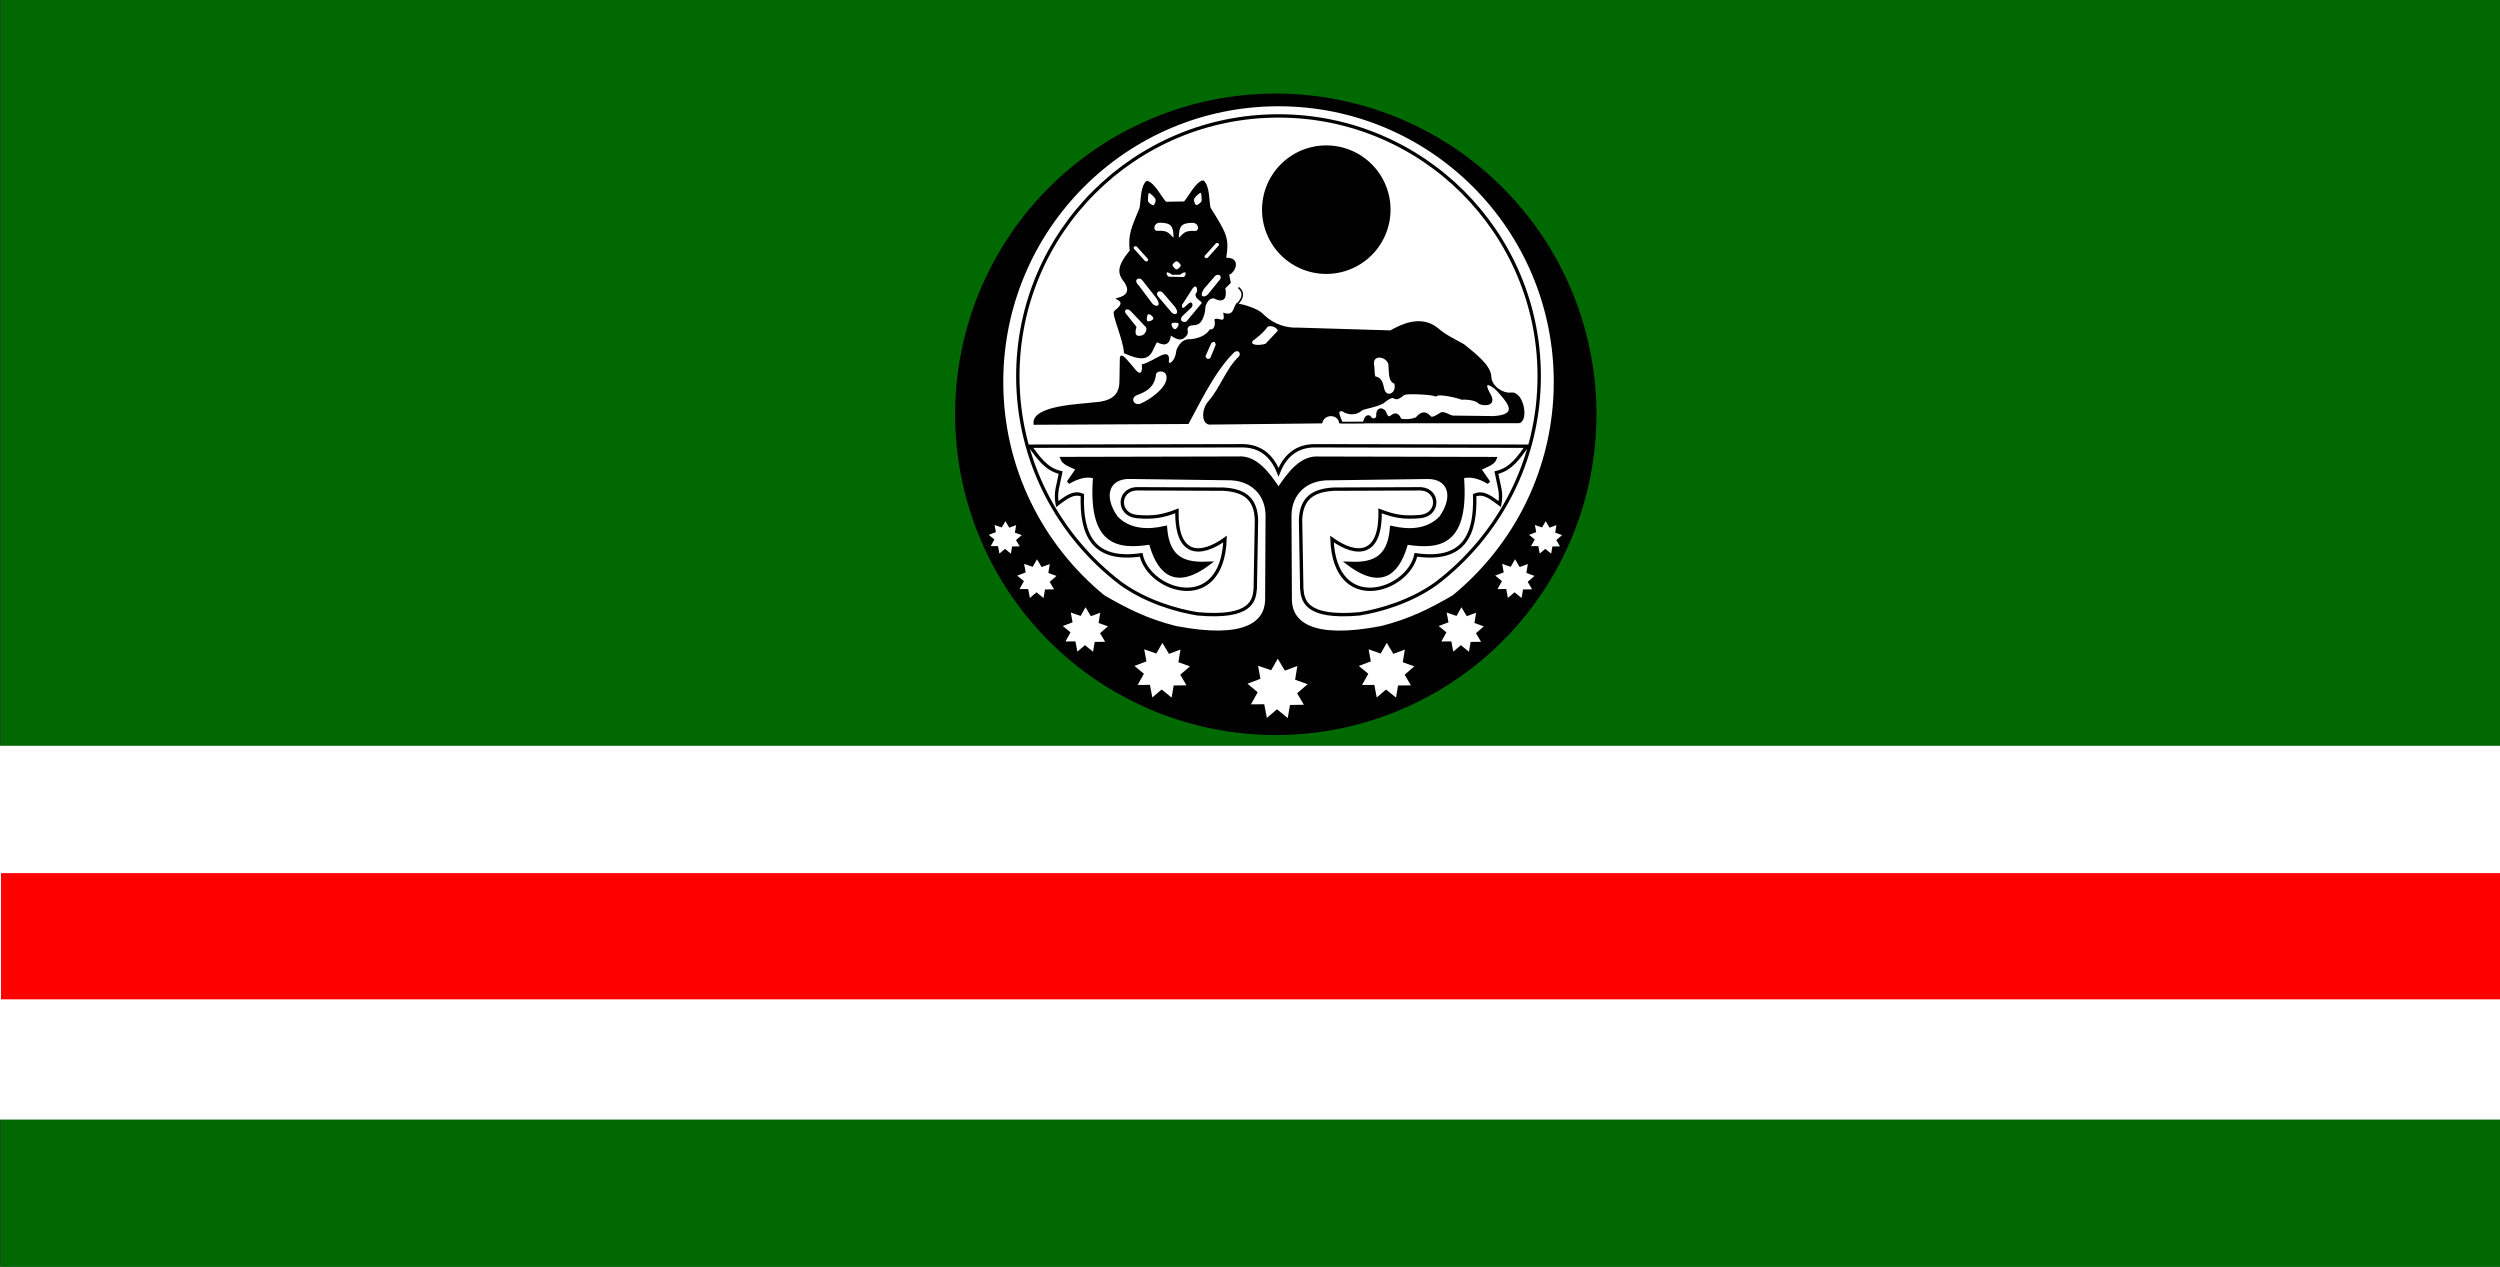 <?xml version="1.0" encoding="UTF-8" standalone="no"?>
<!-- Created with Inkscape (http://www.inkscape.org/) -->
<svg
   xmlns:dc="http://purl.org/dc/elements/1.1/"
   xmlns:cc="http://web.resource.org/cc/"
   xmlns:rdf="http://www.w3.org/1999/02/22-rdf-syntax-ns#"
   xmlns:svg="http://www.w3.org/2000/svg"
   xmlns="http://www.w3.org/2000/svg"
   xmlns:sodipodi="http://sodipodi.sourceforge.net/DTD/sodipodi-0.dtd"
   xmlns:inkscape="http://www.inkscape.org/namespaces/inkscape"
   id="svg2"
   sodipodi:version="0.32"
   inkscape:version="0.45.1"
   width="344.055"
   height="174.331"
   version="1.0"
   sodipodi:docbase="F:\WIKI"
   sodipodi:docname="Flag of the Chechen Republic of Ichkeria (with COA).svg"
   inkscape:output_extension="org.inkscape.output.svg.inkscape">
  <rect width="100%" height="100%" fill="#333333" stroke="none"/>
  <defs
     id="defs5" />
  <sodipodi:namedview
     inkscape:window-height="573"
     inkscape:window-width="809"
     inkscape:pageshadow="2"
     inkscape:pageopacity="0.0"
     guidetolerance="10.0"
     gridtolerance="10.0"
     objecttolerance="10.0"
     borderopacity="1.0"
     bordercolor="#666666"
     pagecolor="#ffffff"
     id="base"
     width="9.71cm"
     height="4.92cm"
     units="cm"
     inkscape:zoom="0.52923977"
     inkscape:cx="149.79188"
     inkscape:cy="-146.36922"
     inkscape:window-x="97"
     inkscape:window-y="169"
     inkscape:current-layer="svg2" />
  <g
     id="g3289"
     transform="translate(-21.985,-219.514)">
    <rect
       ry="0"
       y="219.486"
       x="22.045"
       height="174.358"
       width="344.041"
       id="rect2161"
       style="opacity:1;fill:#006902;fill-opacity:1;fill-rule:nonzero;stroke:none;stroke-width:0.5;stroke-miterlimit:4;stroke-dasharray:none;stroke-dashoffset:0;stroke-opacity:1" />
    <rect
       ry="0"
       y="322.15"
       x="21.985"
       height="51.439"
       width="344.159"
       id="rect3134"
       style="opacity:1;fill:#ffffff;fill-opacity:1;fill-rule:nonzero;stroke:none;stroke-width:0.5;stroke-miterlimit:4;stroke-dasharray:none;stroke-dashoffset:0;stroke-opacity:1" />
    <rect
       ry="0"
       y="339.676"
       x="22.123"
       height="17.369"
       width="343.963"
       id="rect3136"
       style="opacity:1;fill:#ff0000;fill-opacity:1;fill-rule:nonzero;stroke:none;stroke-width:0.5;stroke-miterlimit:4;stroke-dasharray:none;stroke-dashoffset:0;stroke-opacity:1" />
    <g
       transform="matrix(0.442,0,0,0.442,153.121,232.089)"
       id="g3252">
      <path
         sodipodi:type="arc"
         style="opacity:1;fill:#000000;fill-opacity:1;fill-rule:nonzero;stroke:#000000;stroke-width:0.911;stroke-miterlimit:4;stroke-dasharray:none;stroke-dashoffset:0;stroke-opacity:1"
         id="path2161"
         sodipodi:cx="73.740051"
         sodipodi:cy="105.03979"
         sodipodi:rx="89.655174"
         sodipodi:ry="91.246681"
         d="M 163.395 105.04 A 89.655 91.247 0 1 1  -15.915,105.04 A 89.655 91.247 0 1 1  163.395 105.04 z"
         transform="matrix(1.108,0,0,1.089,18.842,-13.837)" />
      <path
         id="path4108"
         style="fill:#ffffff;fill-opacity:1;fill-rule:nonzero;stroke:#000000;stroke-width:1.047;stroke-miterlimit:4;stroke-dashoffset:0;stroke-opacity:1"
         d="M 101.394,118.57 C 99.241,113.13 95.415,110.377 90.186,110.345 L 24.005,110.477 C 26.584,113.923 28.93,117.641 33.554,118.7 C 32.776,122.912 31.813,124.804 32.493,128.515 C 35.003,126.7 37.468,124.482 40.318,125.729 C 39.933,137.963 43.531,146.484 58.621,144.297 C 60.986,155.699 83.902,163.118 84.748,139.39 C 77.154,144.847 69.452,144.858 69.773,130.602 C 65.355,132.301 62.449,132.824 57.339,132.391 C 51.212,131.85 51.331,124.148 57.019,123.74 L 84.215,123.85 C 90.583,124.22 94.282,126.618 94.531,133.416 L 94.156,154.798 C 93.854,158.468 93.074,164.189 76.15,162.675 C 69.734,161.634 60.316,158.954 52.399,153.305 C 32.857,138.507 20.224,115.054 20.224,88.669 C 20.224,43.942 56.524,7.642 101.394,7.644 C 146.263,7.646 182.563,43.946 182.563,88.673 C 182.563,115.058 169.931,138.511 150.388,153.309 C 142.471,158.958 133.054,161.638 126.637,162.679 C 109.713,164.193 108.933,158.472 108.631,154.802 L 108.256,133.42 C 108.505,126.623 112.205,124.224 118.572,123.854 L 145.769,123.744 C 151.456,124.152 151.575,131.854 145.448,132.395 C 140.338,132.828 137.433,132.305 133.014,130.606 C 133.335,144.862 125.633,144.851 118.039,139.394 C 118.885,163.122 141.801,155.703 144.167,144.301 C 159.256,146.488 162.854,137.967 162.469,125.733 C 165.319,124.486 167.784,126.704 170.294,128.519 C 170.974,124.808 170.011,122.916 169.233,118.704 C 173.858,117.645 176.203,113.927 178.782,110.481 L 112.602,110.349 C 107.373,110.381 103.546,113.13 101.394,118.57 z M 101.394,4.114 C 149.073,4.114 187.618,42.819 187.618,90.498 C 187.618,117.436 175.266,141.507 155.92,157.352 C 148.55,161.633 142.204,164.786 133.424,166.992 C 111.891,171.139 105.385,165.653 105.042,158.637 L 104.909,131.979 C 105.007,125.323 109.676,120.378 117.509,120.573 L 147.482,120.175 C 154.505,119.917 156.765,125.939 151.859,132.775 C 147.717,136.978 141.933,137.051 136.607,135.825 C 135.841,146.365 129.767,147.225 123.079,146.966 C 134.526,155.625 139.059,148.466 141.249,140.6 C 151.455,142.187 160.273,141.121 158.623,120.043 C 161.171,119.268 163.944,120.07 166.846,121.767 L 163.928,117.523 C 165.849,116.605 168.235,115.919 168.835,114.34 L 114.06,114.212 C 108.358,113.73 104.526,119.246 101.394,123.881 C 98.262,119.229 94.429,113.714 88.727,114.196 L 33.952,114.324 C 34.552,115.903 36.938,116.589 38.859,117.507 L 35.942,121.751 C 38.843,120.054 41.616,119.252 44.164,120.027 C 42.515,141.105 51.332,142.171 61.538,140.584 C 63.728,148.45 68.261,155.609 79.708,146.95 C 73.02,147.209 66.946,146.349 66.18,135.809 C 60.854,137.034 55.07,136.962 50.928,132.759 C 46.023,125.923 48.282,119.901 55.305,120.159 L 85.279,120.557 C 93.112,120.362 97.78,125.307 97.878,131.963 L 97.745,158.621 C 97.403,165.636 90.896,171.122 69.363,166.976 C 60.584,164.769 54.237,161.617 46.867,157.336 C 27.521,141.491 15.169,117.42 15.169,90.482 C 15.169,42.802 53.714,4.114 101.394,4.114 z "
         sodipodi:nodetypes="ccccccccccccccccssscccccccccccccccccscccccccccccccccccccccccccccccccsc" />
      <path
         sodipodi:type="arc"
         style="opacity:1;fill:#000000;fill-opacity:1;fill-rule:nonzero;stroke:#000000;stroke-width:1;stroke-miterlimit:4;stroke-dasharray:none;stroke-dashoffset:0;stroke-opacity:1"
         id="path4142"
         sodipodi:cx="119.66422"
         sodipodi:cy="40.572742"
         sodipodi:rx="19.131271"
         sodipodi:ry="19.506393"
         d="M 138.795 40.573 A 19.131 19.506 0 1 1  100.533,40.573 A 19.131 19.506 0 1 1  138.795 40.573 z"
         transform="matrix(1.019,0,0,1,-5.67,-3.741)" />
      <path
         transform="matrix(0.98,-0.199,0.199,0.98,98.004,69.213)"
         style="fill:#ffffff;fill-opacity:1;fill-rule:nonzero;stroke:#000000;stroke-width:1;stroke-miterlimit:4;stroke-dashoffset:0;stroke-opacity:1"
         d="M -12.422,122.23 L -17.109,121.347 L -18.759,125.627 L -21.782,121.937 L -25.797,124.155 L -25.741,119.385 L -30.243,118.504 L -27.134,114.886 L -30.016,111.317 L -25.309,110.544 L -25.222,105.957 L -21.12,108.391 L -18.105,104.933 L -16.527,109.434 L -11.995,108.723 L -13.679,113.186 L -9.75,115.554 L -13.909,117.89 L -12.422,122.23 z "
         id="path4146" />
      <path
         style="fill:#ffffff;fill-opacity:1;fill-rule:nonzero;stroke:#000000;stroke-width:0.922;stroke-miterlimit:4;stroke-dashoffset:0;stroke-opacity:1"
         d="M 73.536,185.378 L 69.138,185.44 L 68.433,189.612 L 65.023,186.832 L 61.802,189.575 L 60.976,185.254 L 56.746,185.284 L 58.891,181.443 L 55.631,178.747 L 59.743,177.184 L 58.979,173.023 L 63.133,174.468 L 65.223,170.79 L 67.476,174.568 L 71.441,173.093 L 70.739,177.435 L 74.724,178.854 L 71.395,181.729 L 73.536,185.378 z "
         id="path6088" />
      <path
         style="fill:#ffffff;fill-opacity:1;fill-rule:nonzero;stroke:#000000;stroke-width:0.922;stroke-miterlimit:4;stroke-dashoffset:0;stroke-opacity:1"
         d="M 143.403,185.384 L 139.004,185.446 L 138.299,189.618 L 134.89,186.838 L 131.668,189.58 L 130.843,185.26 L 126.612,185.29 L 128.757,181.449 L 125.498,178.753 L 129.609,177.19 L 128.845,173.029 L 133,174.474 L 135.089,170.796 L 137.343,174.574 L 141.308,173.099 L 140.605,177.441 L 144.591,178.86 L 141.262,181.735 L 143.403,185.384 z "
         id="path7059" />
      <path
         style="fill:#ffffff;fill-opacity:1;fill-rule:nonzero;stroke:#000000;stroke-width:0.749;stroke-miterlimit:4;stroke-dashoffset:0;stroke-opacity:1"
         d="M 48.056,171.733 L 44.481,171.784 L 43.909,175.174 L 41.138,172.915 L 38.52,175.143 L 37.849,171.632 L 34.412,171.657 L 36.155,168.536 L 33.506,166.345 L 36.847,165.075 L 36.226,161.694 L 39.602,162.868 L 41.3,159.879 L 43.131,162.949 L 46.353,161.751 L 45.782,165.279 L 49.021,166.432 L 46.316,168.768 L 48.056,171.733 z "
         id="path7061" />
      <path
         style="fill:#ffffff;fill-opacity:1;fill-rule:nonzero;stroke:#000000;stroke-width:0.749;stroke-miterlimit:4;stroke-dashoffset:0;stroke-opacity:1"
         d="M 165.094,171.736 L 161.52,171.787 L 160.947,175.176 L 158.176,172.918 L 155.559,175.146 L 154.888,171.635 L 151.45,171.66 L 153.193,168.539 L 150.544,166.348 L 153.886,165.078 L 153.265,161.697 L 156.641,162.871 L 158.338,159.882 L 160.169,162.952 L 163.391,161.753 L 162.821,165.282 L 166.059,166.435 L 163.354,168.771 L 165.094,171.736 z "
         id="path7063" />
      <path
         style="fill:#ffffff;fill-opacity:1;fill-rule:nonzero;stroke:#000000;stroke-width:0.653;stroke-miterlimit:4;stroke-dashoffset:0;stroke-opacity:1"
         d="M 32.069,155.369 L 28.955,155.413 L 28.455,158.367 L 26.041,156.399 L 23.76,158.34 L 23.176,155.281 L 20.18,155.302 L 21.699,152.583 L 19.391,150.673 L 22.302,149.567 L 21.761,146.62 L 24.703,147.644 L 26.182,145.039 L 27.778,147.714 L 30.586,146.67 L 30.088,149.745 L 32.911,150.749 L 30.553,152.785 L 32.069,155.369 z "
         id="path7065" />
      <path
         style="fill:#ffffff;fill-opacity:1;fill-rule:nonzero;stroke:#000000;stroke-width:0.653;stroke-miterlimit:4;stroke-dashoffset:0;stroke-opacity:1"
         d="M 180.914,155.361 L 177.799,155.405 L 177.3,158.359 L 174.885,156.39 L 172.604,158.332 L 172.02,155.273 L 169.024,155.294 L 170.543,152.574 L 168.235,150.665 L 171.146,149.558 L 170.605,146.612 L 173.547,147.636 L 175.027,145.031 L 176.622,147.706 L 179.43,146.662 L 178.933,149.736 L 181.755,150.741 L 179.397,152.777 L 180.914,155.361 z "
         id="path7069" />
      <path
         style="fill:#ffffff;fill-opacity:1;fill-rule:nonzero;stroke:#000000;stroke-width:0.548;stroke-miterlimit:4;stroke-dashoffset:0;stroke-opacity:1"
         d="M 189.511,141.931 L 186.898,141.968 L 186.479,144.446 L 184.453,142.795 L 182.539,144.424 L 182.049,141.857 L 179.536,141.875 L 180.81,139.593 L 178.873,137.991 L 181.316,137.063 L 180.862,134.591 L 183.331,135.449 L 184.572,133.264 L 185.91,135.508 L 188.266,134.632 L 187.849,137.212 L 190.217,138.055 L 188.239,139.763 L 189.511,141.931 z "
         id="path7071" />
      <path
         style="fill:#ffffff;fill-opacity:1;fill-rule:nonzero;stroke:#000000;stroke-width:0.548;stroke-miterlimit:4;stroke-dashoffset:0;stroke-opacity:1"
         d="M 21.284,141.935 L 18.671,141.972 L 18.252,144.45 L 16.226,142.799 L 14.312,144.428 L 13.822,141.861 L 11.309,141.879 L 12.583,139.598 L 10.646,137.996 L 13.089,137.067 L 12.635,134.595 L 15.103,135.454 L 16.345,133.268 L 17.683,135.513 L 20.039,134.637 L 19.622,137.216 L 21.989,138.059 L 20.012,139.768 L 21.284,141.935 z "
         id="path7073" />
      <path
         style="fill:#000000;fill-rule:evenodd;stroke:#000000;stroke-width:0.5;stroke-linecap:butt;stroke-linejoin:miter;stroke-miterlimit:4;stroke-dasharray:none;stroke-opacity:1"
         d="M 69.82,80.711 C 69.506,84.507 66.787,85.945 67.006,83.759 C 67.485,79.714 62.993,84.153 59.082,85.212 C 59.374,86.847 58.747,89.603 56.268,86.338 C 54.97,84.913 52.323,81.132 52.236,83.055 L 52.122,89.92 C 52.176,93.727 50.665,96.752 43.767,97.082 C 40.581,97.613 24.586,97.879 25.37,103.558 L 73.21,103.316 C 75.561,99.148 80.967,87.511 87.029,81.461 C 88.541,79.69 90.248,81.161 89.279,82.68 C 85.405,86.212 83.267,92.688 79.807,96.56 C 77.58,99.076 77.699,103.193 79.807,103.5 L 114.788,103.124 C 115.653,99.912 120.163,100.345 120.491,103.117 L 176.061,103.07 C 179.173,102.953 177.605,93.331 173.674,94.032 C 171.228,94.313 167.637,92.016 167.42,89.028 C 167.346,85.444 162.893,82.117 159.124,79.011 C 156.347,77.36 153.388,76.149 150.966,73.96 C 145.61,69.555 139.308,73.003 136.273,74.668 L 107.427,73.806 C 104.117,73.964 99.881,73.005 96.28,69.347 C 94.587,67.778 90.682,66.628 88.528,66.247 L 88.529,66.362 C 87.544,66.413 88.034,70.364 84.496,69.27 C 85.146,72.871 82.543,70.527 81.683,71.145 C 82.038,72.158 81.797,74.509 80.183,74.334 C 78.735,76.388 76.528,77.114 74.087,77.429 C 72.32,77.259 70.838,78.133 69.82,80.711 z "
         id="path7075"
         sodipodi:nodetypes="cccccccccccccccccccccccccccccc" />
      <path
         id="path8046"
         style="fill:#000000;fill-rule:evenodd;stroke:#000000;stroke-width:0.5;stroke-linecap:butt;stroke-linejoin:miter;stroke-miterlimit:4;stroke-opacity:1"
         d="M 86.273,59.549 L 85.743,56.897 C 87.526,56.641 89.893,51.765 84.814,52.056 C 85.866,45.749 85.143,44.555 79.995,36.306 C 79.479,34.219 79.807,29.718 77.932,27.959 C 75.835,28.294 73.571,32.883 72.117,34.524 L 66.256,34.618 C 64.756,33.023 62.491,28.434 60.395,28.1 C 58.519,29.858 58.847,34.36 58.332,36.446 C 55.791,42.67 54.775,44.419 55.305,49.668 C 50.59,55.287 51.942,57.21 53.78,59.549 C 55.399,62.269 54.234,63.812 51.26,64.589 C 52.902,65.45 53.043,66.564 50.464,68.501 C 49.542,69.185 53.285,77.098 53.515,81.366 C 58.96,83.774 60.978,83.223 62.268,80.04 L 63.395,77.785 C 65.312,78.638 67.255,79.574 67.71,75.553 C 67.71,75.553 70.223,77.802 71.742,76.678 C 73.825,75.138 72.384,74.575 72.961,73.49 C 73.834,71.851 75.775,73.349 77.088,71.52 C 78.401,69.692 78.401,66.925 78.401,66.925 C 78.872,65.475 79.744,64.063 81.308,64.205 C 84.244,65.705 85.153,64.454 84.59,61.205 L 86.273,59.549 z "
         sodipodi:nodetypes="cccccccccccccccccssscccc" />
      <path
         style="fill:#ffffff;fill-rule:evenodd;stroke:#000000;stroke-width:0.5;stroke-linecap:butt;stroke-linejoin:miter;stroke-miterlimit:4;stroke-dasharray:none;stroke-opacity:1"
         d="M 62.931,88.594 C 62.909,86.374 66.296,86.505 66.711,88.395 C 67.655,92.472 60.199,96.804 59.019,97.215 C 56.671,98.648 54.689,95.965 56.764,94.562 C 58.07,93.851 62.228,93.127 62.931,88.594 z "
         id="path9022"
         sodipodi:nodetypes="ccccc" />
      <path
         transform="matrix(0.862,0.506,-0.39,0.921,0,0)"
         style="fill:#ffffff;fill-opacity:1;fill-rule:nonzero;stroke:#000000;stroke-width:0.502;stroke-miterlimit:4;stroke-dashoffset:0;stroke-opacity:1"
         d="M 106.34,26.037 L 106.353,26.037 C 106.775,26.037 107.343,26.54 107.343,26.962 L 107.397,31.214 C 107.397,31.637 106.775,32.204 106.353,32.204 L 106.34,32.204 C 105.917,32.204 105.278,31.884 105.278,31.462 L 105.347,27.142 C 105.347,26.719 105.917,26.037 106.34,26.037 z "
         id="rect9993"
         sodipodi:nodetypes="ccccccccc" />
      <path
         style="fill:#ffffff;fill-rule:evenodd;stroke:#000000;stroke-width:0.5;stroke-linecap:butt;stroke-linejoin:miter;stroke-miterlimit:4;stroke-dasharray:none;stroke-opacity:1"
         d="M 97.812,73.143 C 99.364,72.173 101.952,73.897 101.26,74.801 L 97.878,78.382 C 97.834,79.288 91.638,79.922 93.17,77.52 C 94.802,76.265 96.357,75.144 97.812,73.143 z "
         id="path9996"
         sodipodi:nodetypes="ccccc" />
      <path
         style="fill:#ffffff;fill-rule:evenodd;stroke:#000000;stroke-width:0.5;stroke-linecap:butt;stroke-linejoin:miter;stroke-miterlimit:4;stroke-dasharray:none;stroke-opacity:1"
         d="M 130.986,85.72 C 129.948,81.522 134.945,81.999 135.841,84.846 C 136.101,87.361 135.695,90.256 137.662,90.801 C 138.587,93.951 135.488,95.474 134.435,93.557 C 133.575,92.339 134.233,89.508 131.347,88.951 C 131.04,88.294 131.058,86.627 130.986,85.72 z "
         id="path10967"
         sodipodi:nodetypes="cccccc" />
      <path
         style="fill:#ffffff;fill-rule:evenodd;stroke:#000000;stroke-width:0.5;stroke-linecap:butt;stroke-linejoin:miter;stroke-miterlimit:4;stroke-dasharray:none;stroke-opacity:1"
         d="M 120.295,101.053 C 119.627,99.554 120.543,98.671 122.243,99.898 C 124.741,100.863 126.37,99.975 127.453,98.989 C 129.575,98.327 131.465,98.132 133.825,96.996 C 137.301,94.2 137.053,95.535 137.997,95.609 C 139.162,95.699 140.117,94.229 140.717,94.259 C 141.245,93.859 148.633,94.058 150.38,94.738 C 151.305,93.739 157.549,95.349 158.42,95.747 C 158.915,95.673 162.779,95.688 163.883,97.058 C 164.627,97.56 168.985,98.216 167.395,94.769 C 163.911,88.881 168.502,91.566 170.274,93.872 C 173.677,97.672 175.71,100.857 168.4,101.351 L 155.697,101.194 C 154.826,101.184 152.832,99.663 151.945,100.246 C 150.565,101.155 149.184,101.895 148.73,101.42 C 147.258,99.877 146.151,99.577 144.252,101.744 C 141.972,102.637 139.361,102.28 139.304,101.986 C 139.105,101.235 138.157,99.731 136.616,101.021 C 135.194,102.231 134.903,100.254 134.788,100.215 C 134.282,98.558 131.808,98.214 132.085,101.152 C 131.875,102.16 130.539,102.57 129.766,101.174 C 128.601,100.719 128.253,102.106 127.909,103.086 L 121.071,103.123 L 120.295,101.053 z "
         id="path10969"
         sodipodi:nodetypes="ccccscccccccsssccccccccc" />
      <path
         style="fill:#ffffff;fill-rule:evenodd;stroke:#000000;stroke-width:0.5;stroke-linecap:butt;stroke-linejoin:miter;stroke-miterlimit:4;stroke-dasharray:none;stroke-opacity:1"
         d="M 53.515,69.131 C 52.829,67.938 54.332,66.744 55.836,68.534 L 60.345,73.309 C 60.927,74.307 59.945,75.885 59.051,76.18 C 56.801,76.921 56.2,75.552 56.897,73.375 L 53.515,69.131 z "
         id="path10971"
         sodipodi:nodetypes="cccscc" />
      <path
         style="fill:#ffffff;fill-rule:evenodd;stroke:#000000;stroke-width:0.5;stroke-linecap:butt;stroke-linejoin:miter;stroke-miterlimit:4;stroke-dasharray:none;stroke-opacity:1"
         d="M 61.008,69.131 C 61.638,69.181 62.716,70.043 62.666,70.723 C 62.616,71.403 61.439,71.9 60.809,71.85 C 60.179,71.8 60.096,71.204 60.146,70.524 C 60.196,69.844 60.378,69.082 61.008,69.131 z "
         id="path11944"
         sodipodi:nodetypes="cssss" />
      <path
         style="fill:#ffffff;fill-rule:evenodd;stroke:#000000;stroke-width:0.5;stroke-linecap:butt;stroke-linejoin:miter;stroke-miterlimit:4;stroke-dasharray:none;stroke-opacity:1"
         d="M 70.545,72.478 C 70.565,73.11 69.825,74.275 69.144,74.3 C 68.463,74.325 67.84,73.21 67.821,72.578 C 67.801,71.946 68.385,71.799 69.067,71.774 C 69.748,71.749 70.526,71.847 70.545,72.478 z "
         id="path11946"
         sodipodi:nodetypes="cssss" />
      <path
         style="fill:#ffffff;fill-rule:evenodd;stroke:#000000;stroke-width:0.5;stroke-linecap:butt;stroke-linejoin:miter;stroke-miterlimit:4;stroke-dasharray:none;stroke-opacity:1"
         d="M 61.079,31.399 C 61.709,31.448 63.45,33.173 63.4,33.852 C 63.351,34.532 62.969,35.759 62.339,35.709 C 61.709,35.659 60.433,34.665 60.483,33.985 C 60.532,33.305 60.449,31.349 61.079,31.399 z "
         id="path11950"
         sodipodi:nodetypes="cssss" />
      <path
         style="fill:#ffffff;fill-rule:evenodd;stroke:#000000;stroke-width:0.5;stroke-linecap:butt;stroke-linejoin:miter;stroke-miterlimit:4;stroke-dasharray:none;stroke-opacity:1"
         d="M 77.122,31.333 C 76.492,31.382 74.751,33.106 74.801,33.786 C 74.851,34.466 75.232,35.693 75.862,35.643 C 76.492,35.593 77.768,34.599 77.719,33.919 C 77.669,33.239 77.752,31.283 77.122,31.333 z "
         id="path11952"
         sodipodi:nodetypes="cssss" />
      <path
         style="fill:#ffffff;fill-rule:evenodd;stroke:#000000;stroke-width:0.5;stroke-linecap:butt;stroke-linejoin:miter;stroke-miterlimit:4;stroke-dasharray:none;stroke-opacity:1"
         d="M 59.111,58.58 L 63.448,64.082 C 65.719,67.34 63.004,67.636 61.871,66.173 L 57.623,60.51 C 55.652,58.636 57.865,57.207 59.111,58.58 z "
         id="path11954"
         sodipodi:nodetypes="ccccc" />
      <path
         style="fill:#ffffff;fill-rule:evenodd;stroke:#000000;stroke-width:0.5;stroke-linecap:butt;stroke-linejoin:miter;stroke-miterlimit:4;stroke-dasharray:none;stroke-opacity:1"
         d="M 65.581,62.56 L 69.215,66.795 C 71.392,69.584 68.912,70.302 67.779,68.839 L 64.094,64.489 C 62.123,62.615 64.335,61.186 65.581,62.56 z "
         id="path11956"
         sodipodi:nodetypes="ccccc" />
      <path
         style="fill:#ffffff;fill-rule:evenodd;stroke:#000000;stroke-width:0.5;stroke-linecap:butt;stroke-linejoin:miter;stroke-miterlimit:4;stroke-dasharray:none;stroke-opacity:1"
         d="M 75.85,63.075 C 75.442,64.352 77.454,64.848 77.827,65.905 L 73.198,71.475 C 72.583,72.7 69.631,71.872 71.268,69.796 L 74.131,67.111 C 74.475,66.793 74.506,65.617 73.687,66.1 L 72.404,67.264 C 71.745,67.952 70.878,67.808 71.108,66.401 L 73.941,62.004 C 75.831,58.539 76.994,61.994 75.85,63.075 z "
         id="path11958"
         sodipodi:nodetypes="cccccccccc" />
      <path
         style="fill:#ffffff;fill-rule:evenodd;stroke:#000000;stroke-width:0.5;stroke-linecap:butt;stroke-linejoin:miter;stroke-miterlimit:4;stroke-dasharray:none;stroke-opacity:1"
         d="M 81.373,57.402 L 78.114,61.168 C 75.843,64.426 78.558,64.722 79.691,63.259 L 82.861,59.331 C 84.832,57.457 82.619,56.029 81.373,57.402 z "
         id="path11960"
         sodipodi:nodetypes="ccccc" />
      <rect
         style="opacity:1;fill:#ffffff;fill-opacity:1;fill-rule:nonzero;stroke:#000000;stroke-width:0.504;stroke-miterlimit:4;stroke-dasharray:none;stroke-dashoffset:0;stroke-opacity:1"
         id="rect11962"
         width="1.635"
         height="6.59"
         x="93.899"
         y="-2.749"
         ry="0.772"
         transform="matrix(0.855,0.519,-0.668,0.744,0,0)" />
      <rect
         style="opacity:1;fill:#ffffff;fill-opacity:1;fill-rule:nonzero;stroke:#000000;stroke-width:0.504;stroke-miterlimit:4;stroke-dasharray:none;stroke-dashoffset:0;stroke-opacity:1"
         id="rect12933"
         width="1.635"
         height="6.59"
         x="-10.761"
         y="71.617"
         ry="0.772"
         transform="matrix(-0.855,0.519,0.668,0.744,0,0)" />
      <path
         style="fill:#ffffff;fill-rule:evenodd;stroke:#000000;stroke-width:0.5;stroke-linecap:butt;stroke-linejoin:miter;stroke-miterlimit:4;stroke-dasharray:none;stroke-opacity:1"
         d="M 68.976,46.059 C 68.999,41.636 68.048,40.731 64.557,40.644 C 62.122,40.566 61.87,43.764 63.677,43.668 C 67.37,43.464 67.006,44.668 68.976,46.059 z "
         id="path12935"
         sodipodi:nodetypes="cccc" />
      <path
         style="fill:#ffffff;fill-rule:evenodd;stroke:#000000;stroke-width:0.5;stroke-linecap:butt;stroke-linejoin:miter;stroke-miterlimit:4;stroke-dasharray:none;stroke-opacity:1"
         d="M 70.098,46.094 C 70.074,41.671 71.025,40.766 74.517,40.68 C 76.952,40.602 77.204,43.799 75.396,43.703 C 71.704,43.499 72.067,44.703 70.098,46.094 z "
         id="path13906"
         sodipodi:nodetypes="cccc" />
      <path
         style="fill:#ffffff;fill-rule:evenodd;stroke:#000000;stroke-width:0.5;stroke-linecap:butt;stroke-linejoin:miter;stroke-miterlimit:4;stroke-dasharray:none;stroke-opacity:1"
         d="M 70.667,56.832 L 68.358,56.857 C 65.405,54.734 66.202,57.765 67.197,57.957 L 71.908,58.055 C 73.002,57.718 73.374,54.781 70.667,56.832 z "
         id="path13910"
         sodipodi:nodetypes="ccccc" />
      <path
         style="fill:#ffffff;fill-rule:evenodd;stroke:#000000;stroke-width:0.5;stroke-linecap:butt;stroke-linejoin:miter;stroke-miterlimit:4;stroke-dasharray:none;stroke-opacity:1"
         d="M 69.636,55.707 C 70.145,55.73 71.216,54.714 71.221,54.205 C 71.227,53.691 70.198,52.66 69.671,52.637 C 69.17,52.614 68.141,53.569 68.135,54.065 C 68.129,54.592 69.117,55.683 69.636,55.707 z "
         id="path13912"
         sodipodi:nodetypes="cssss" />
      <path
         style="fill:none;fill-rule:evenodd;stroke:#000000;stroke-width:0.5;stroke-linecap:butt;stroke-linejoin:miter;stroke-miterlimit:4;stroke-dasharray:none;stroke-opacity:1"
         d="M 88.395,66.379 C 90.709,64.174 90.496,62.396 88.926,61.074"
         id="path13914"
         sodipodi:nodetypes="cc" />
    </g>
  </g>
</svg>
